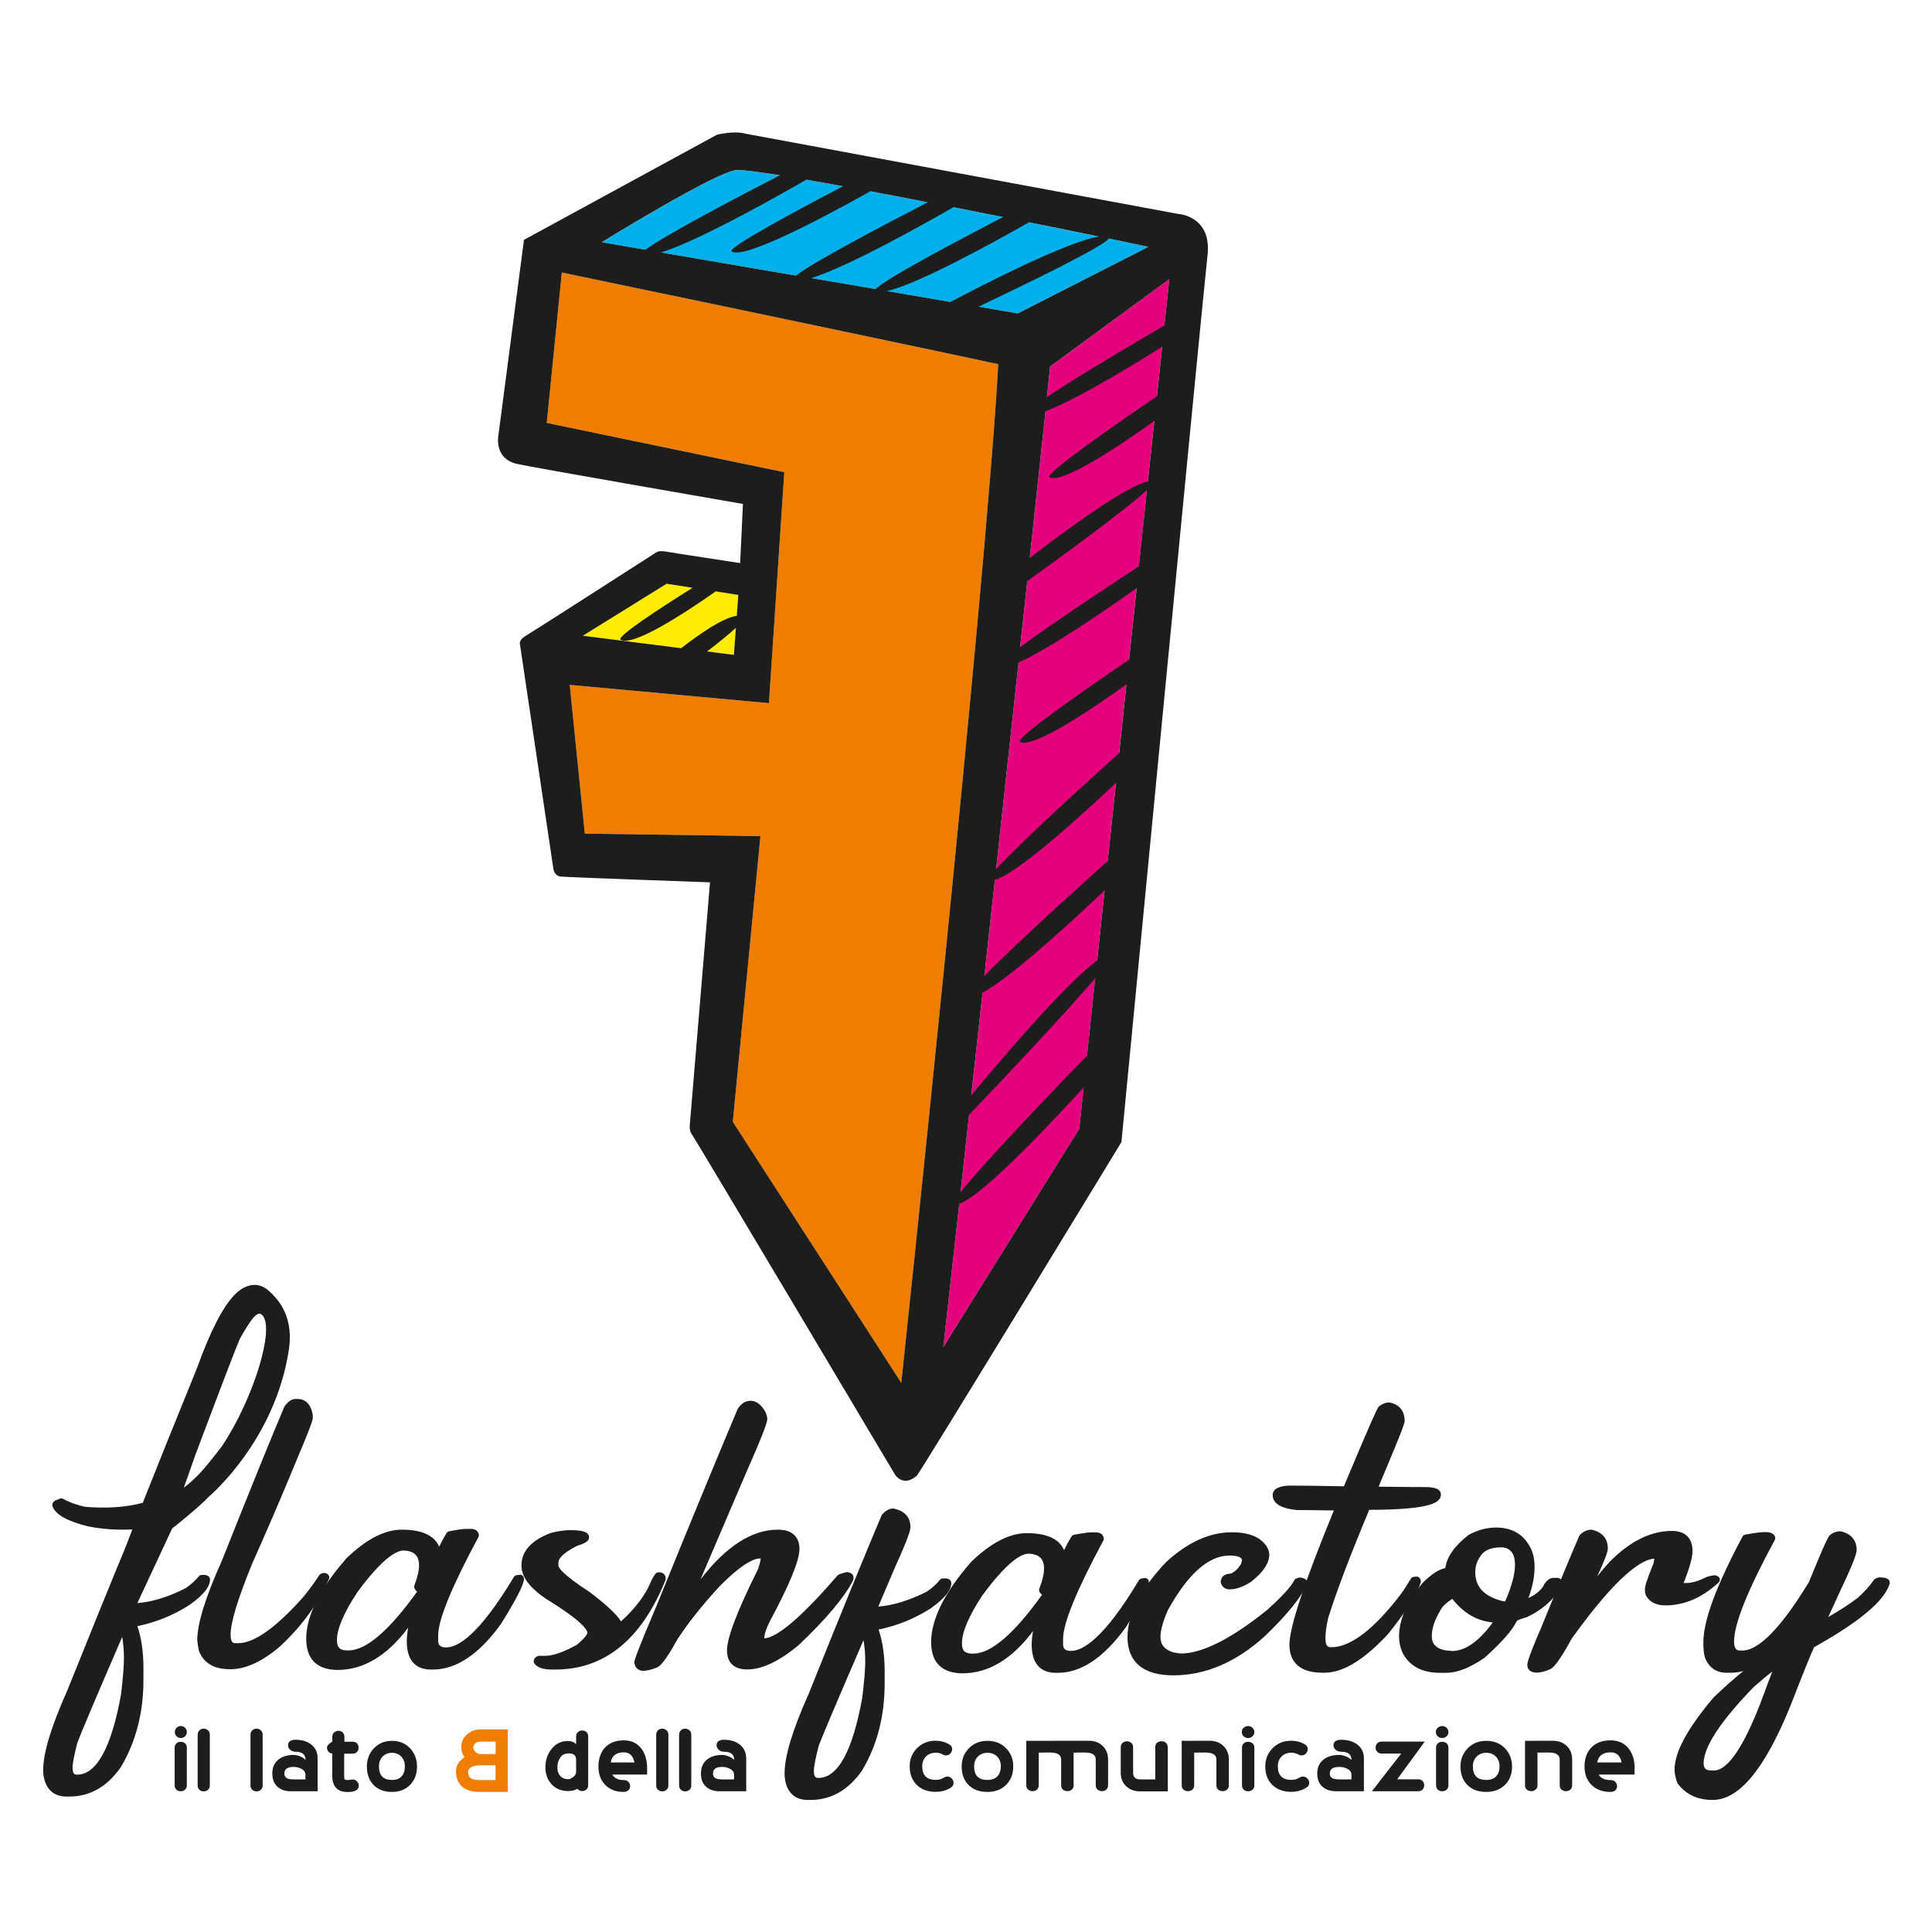 <?xml version="1.0" encoding="utf-8"?>
<!-- Generator: Adobe Illustrator 25.3.1, SVG Export Plug-In . SVG Version: 6.00 Build 0)  -->
<svg version="1.1" id="Livello_1" xmlns="http://www.w3.org/2000/svg" xmlns:xlink="http://www.w3.org/1999/xlink" x="0px" y="0px"
	 viewBox="0 0 2000 2000" style="enable-background:new 0 0 2000 2000;" xml:space="preserve">
<style type="text/css">
	.st0{fill:#00B0EA;}
	.st1{fill:#E5007E;}
	.st2{fill:#FFEC00;}
	.st3{fill:#EE7D00;}
	.st4{fill:#1D1D1B;}
</style>
<g>
	<path class="st0" d="M622.8,250.9l430.8,73.6l135.4-69c0,0-384.1-80.1-426-79.4C743.5,176.4,622.8,250.9,622.8,250.9"/>
	<path class="st1" d="M1087.2,379.4l123.3-90.5l-93.2,879.7l-140.8,226C1042.6,802.4,1087.2,379.4,1087.2,379.4"/>
	<polygon class="st2" points="603.4,658.1 690.1,604.3 764.3,615.9 759.7,677.9 	"/>
	<path class="st3" d="M581.6,282.1c0,0,299.2,62.2,451.8,94.9c-13,233.8-100.4,1054.5-100.4,1054.5l-174.4-270.2l28.6-295.8
		l-181.8-2.5L589.8,709L796,727.9l15.9-239.1L566,437.8L581.6,282.1z"/>
	<path class="st4" d="M1653.4,1824.5c1.3-7,5.9-10.5,14-10.5c6.1,0,9.9,3.5,11.3,10.5H1653.4z M1692.2,1830.5c0-8-2-14.7-5.9-20
		c-4.5-5.9-10.8-8.9-19-8.9c-8.5,0-15.2,2.5-19.9,7.4c-4.8,4.9-7.1,11.5-7.1,19.8c0,7.9,2.5,14.2,7.3,19c4.9,4.8,11.4,7.2,19.4,7.2
		c2.3,0,4-0.6,5.2-1.7c1.2-1.2,1.8-2.6,1.8-4.2c0-1.7-0.6-3.2-1.9-4.5c-1.2-1.3-3-1.9-5.2-1.9c-5.7,0-9.8-1.9-12-5.7h37.2V1830.5z
		 M1627.5,1821.5c0-5.8-1.9-10.5-5.6-14.1c-3.8-3.6-8.6-5.4-14.4-5.4l-28.8,0.1v45.9c0,2,0.6,3.5,1.9,4.6c1.3,1.1,2.8,1.6,4.5,1.6
		c1.8,0,3.3-0.5,4.6-1.6c1.3-1.1,1.9-2.6,1.9-4.6v-33.6c-4.1,0-1-0.1,9.1-0.2c4.2-0.1,7.3,0.2,9.5,1c2.9,1.2,4.4,3.3,4.4,6.2v26.6
		c0,2,0.6,3.6,1.9,4.6c1.3,1.1,2.8,1.6,4.6,1.6c1.7,0,3.2-0.5,4.5-1.6c1.3-1.1,1.9-2.6,1.9-4.6V1821.5z M1548.8,1838.9
		c-2.4,2.5-5.8,3.7-10.3,3.7c-9.2,0-13.8-4.7-13.8-14.1c0-4.1,1.3-7.5,3.9-10.1c2.6-2.6,5.9-3.9,9.9-3.9c4.2,0,7.5,1.3,10,3.9
		c2.6,2.6,3.8,6,3.8,10.2C1552.3,1833,1551.2,1836.4,1548.8,1838.9 M1557.8,1809.7c-5-5.1-11.4-7.6-19.3-7.6
		c-7.7,0-14.1,2.6-19.1,7.7c-5,5.1-7.5,11.4-7.5,18.8c0,7.9,2.3,14.2,6.9,19c4.9,5,11.5,7.4,19.7,7.4c8.1,0,14.6-2.5,19.5-7.4
		c4.9-4.9,7.3-11.3,7.3-19.1C1565.2,1821,1562.7,1814.8,1557.8,1809.7 M1499.4,1809.3c0-2-0.6-3.6-1.9-4.6c-1.3-1.1-2.8-1.6-4.5-1.6
		c-1.8,0-3.3,0.5-4.4,1.5c-1.4,1.1-2,2.7-2,4.7v38.8c0,2,0.7,3.6,2,4.7c1.1,1,2.6,1.5,4.4,1.5c1.7,0,3.2-0.5,4.5-1.6
		c1.3-1.1,1.9-2.6,1.9-4.6V1809.3z M1497.5,1788.6c-1.3-1.2-2.8-1.8-4.6-1.8c-1.8,0-3.3,0.6-4.6,1.8c-1.3,1.2-1.9,2.7-1.9,4.4
		c0,1.7,0.6,3.2,1.9,4.4c1.3,1.2,2.8,1.8,4.6,1.8c1.8,0,3.3-0.6,4.6-1.8c1.3-1.2,1.9-2.7,1.9-4.4
		C1499.4,1791.3,1498.7,1789.8,1497.5,1788.6 M1430.4,1802.9c-2,0-3.6,0.6-4.7,1.8c-1.1,1.2-1.7,2.7-1.7,4.4c0,1.7,0.6,3.1,1.7,4.3
		c1.1,1.3,2.7,1.9,4.7,1.9h20.1l-30.3,39h47.8c2.1,0,3.6-0.6,4.7-1.8c1.1-1.2,1.6-2.7,1.6-4.4c0-1.6-0.5-3.1-1.6-4.3
		c-1.1-1.2-2.7-1.9-4.7-1.9h-21.6l28.5-39H1430.4z M1385,1841.9c-5.6,0.1-8.4-1.9-8.4-6c0-4.6,3.3-6.8,9.8-6.8
		c2.9,0,5.7,0.6,8.1,1.9c3,1.4,4.5,3.5,4.5,6.1v4.9H1385z M1411.9,1820.1c0-6.1-2.4-10.9-7.1-14.4c-4.3-3.1-9.7-4.7-16.3-4.7
		c-5.4,0-8.1,1.9-8.1,5.7c0,1.7,0.7,3.3,2.2,4.6c1.5,1.4,3.4,2.1,5.8,2.1c7.1,0,10.6,2.8,10.6,8.5c-1.5-1.6-3.6-2.9-6.3-3.9
		c-2.3-0.9-4.5-1.3-6.5-1.3c-6.5,0-11.7,1.5-15.7,4.5c-4.6,3.4-6.9,8.3-6.9,14.7c0,5.9,1.8,10.4,5.3,13.6c3.5,3.2,8.3,4.8,14.3,4.8
		h28.7V1820.1z M1355.3,1845.6c0-1.7-0.6-3.1-1.9-4.5c-1.2-1.3-2.7-2-4.5-2c-1.3,0-2.5,0.4-3.7,1.1c-2.3,1.5-5.1,2.3-8.5,2.3
		c-9.3,0-13.9-4.7-13.9-14.1c0-4.1,1.3-7.5,3.9-10.1c2.6-2.6,5.9-3.9,10-3.9c2.8,0,5.2,0.6,7.4,1.9c1.1,0.6,2.2,0.9,3.3,0.9
		c1.8,0,3.3-0.7,4.5-2c1.2-1.3,1.9-2.8,1.9-4.5c0-2.2-1.1-3.9-3.3-5.1c-4.2-2.4-8.8-3.6-13.9-3.6c-7.7,0-14.1,2.6-19.2,7.7
		c-5,5.1-7.6,11.4-7.6,18.8c0,8,2.4,14.4,7.3,19.2c4.9,4.8,11.4,7.2,19.4,7.2c6.1,0,11.4-1.5,15.8-4.4
		C1354.4,1849.4,1355.3,1847.7,1355.3,1845.6 M1298.5,1809.3c0-2-0.6-3.6-1.9-4.6c-1.3-1.1-2.8-1.6-4.5-1.6c-1.8,0-3.3,0.5-4.4,1.5
		c-1.4,1.1-2,2.7-2,4.7v38.8c0,2,0.7,3.6,2,4.7c1.2,1,2.6,1.5,4.4,1.5c1.7,0,3.2-0.5,4.5-1.6c1.3-1.1,1.9-2.6,1.9-4.6V1809.3z
		 M1296.6,1788.6c-1.3-1.2-2.8-1.8-4.6-1.8c-1.8,0-3.3,0.6-4.6,1.8c-1.3,1.2-1.9,2.7-1.9,4.4c0,1.7,0.6,3.2,1.9,4.4
		c1.3,1.2,2.8,1.8,4.6,1.8c1.8,0,3.3-0.6,4.6-1.8s1.9-2.7,1.9-4.4C1298.5,1791.3,1297.9,1789.8,1296.6,1788.6 M1272.1,1821.5
		c0-5.8-1.9-10.5-5.6-14.1c-3.8-3.6-8.6-5.4-14.4-5.4l-28.8,0.1v45.9c0,2,0.6,3.5,1.9,4.6c1.3,1.1,2.8,1.6,4.5,1.6
		c1.8,0,3.3-0.5,4.6-1.6c1.3-1.1,1.9-2.6,1.9-4.6v-33.6c-4.1,0-1-0.1,9.1-0.2c4.2-0.1,7.3,0.2,9.5,1c2.9,1.2,4.4,3.3,4.4,6.2v26.6
		c0,2,0.6,3.6,1.9,4.6c1.3,1.1,2.8,1.6,4.6,1.6c1.7,0,3.2-0.5,4.5-1.6c1.3-1.1,1.9-2.6,1.9-4.6V1821.5z M1208.8,1808.7
		c0-2-0.6-3.5-1.9-4.6c-1.3-1.1-2.8-1.6-4.6-1.6c-1.7,0-3.2,0.5-4.5,1.6c-1.3,1.1-1.9,2.6-1.9,4.6v33.3h-9.5h-6.2
		c-4.8,0-7.2-2.3-7.2-6.8v-26.4c0-2-0.6-3.5-1.9-4.6c-1.3-1.1-2.8-1.6-4.5-1.6c-1.7,0-3.2,0.5-4.5,1.6c-1.3,1.1-1.9,2.6-1.9,4.6
		v26.4c0,5.8,1.9,10.4,5.6,13.9c3.7,3.5,8.5,5.3,14.4,5.3h28.7V1808.7z M1147.1,1821.5c0-5.8-1.9-10.5-5.6-14.1
		c-3.7-3.6-8.5-5.4-14.4-5.4l-64.7,0.1v45.9c0,2,0.6,3.5,1.9,4.6c1.3,1.1,2.8,1.6,4.5,1.6c1.8,0,3.3-0.5,4.6-1.6
		c1.3-1.1,1.9-2.6,1.9-4.6v-33.6c-4.1,0-1-0.1,9.1-0.2c4.2-0.1,7.4,0.2,9.6,1c3,1.2,4.5,3.3,4.5,6.2v26.6c0,2,0.6,3.6,1.9,4.6
		c1.3,1.1,2.8,1.6,4.6,1.6c1.7,0,3.2-0.5,4.5-1.6c1.3-1.1,1.9-2.6,1.9-4.5v-33.7c-4.1,0-1.1-0.1,9-0.2c4.2-0.1,7.3,0.2,9.5,1
		c3,1.2,4.4,3.3,4.4,6.2v26.6c0,2,0.7,3.6,1.9,4.6c1.3,1.1,2.8,1.6,4.5,1.6c1.7,0,3.2-0.5,4.5-1.6c1.3-1.1,1.9-2.6,1.9-4.6V1821.5z
		 M1032.4,1838.9c-2.4,2.5-5.8,3.7-10.3,3.7c-9.2,0-13.7-4.7-13.7-14.1c0-4.1,1.3-7.5,3.9-10.1c2.6-2.6,5.9-3.9,9.9-3.9
		c4.2,0,7.5,1.3,10.1,3.9c2.5,2.6,3.8,6,3.8,10.2C1036,1833,1034.8,1836.4,1032.4,1838.9 M1041.4,1809.7c-5-5.1-11.4-7.6-19.3-7.6
		c-7.7,0-14.1,2.6-19.1,7.7c-5,5.1-7.5,11.4-7.5,18.8c0,7.9,2.3,14.2,6.9,19c4.9,5,11.5,7.4,19.7,7.4c8.1,0,14.6-2.5,19.5-7.4
		c4.9-4.9,7.3-11.3,7.3-19.1C1048.9,1821,1046.4,1814.8,1041.4,1809.7 M987.1,1845.6c0-1.7-0.6-3.1-1.8-4.5c-1.3-1.3-2.8-2-4.5-2
		c-1.3,0-2.5,0.4-3.7,1.1c-2.3,1.5-5.1,2.3-8.5,2.3c-9.3,0-13.9-4.7-13.9-14.1c0-4.1,1.3-7.5,3.9-10.1c2.6-2.6,5.9-3.9,10-3.9
		c2.8,0,5.3,0.6,7.4,1.9c1.1,0.6,2.2,0.9,3.3,0.9c1.8,0,3.3-0.7,4.5-2c1.2-1.3,1.9-2.8,1.9-4.5c0-2.2-1.1-3.9-3.3-5.1
		c-4.2-2.4-8.8-3.6-13.9-3.6c-7.8,0-14.1,2.6-19.2,7.7c-5.1,5.1-7.6,11.4-7.6,18.8c0,8,2.4,14.4,7.3,19.2c4.9,4.8,11.4,7.2,19.5,7.2
		c6.1,0,11.4-1.5,15.8-4.4C986.2,1849.4,987.1,1847.7,987.1,1845.6 M746.3,1841.9c-5.5,0.1-8.2-1.9-8.2-6c0-4.6,3.2-6.8,9.5-6.8
		c2.9,0,5.5,0.6,7.9,1.9c2.9,1.4,4.4,3.5,4.4,6.1v4.9H746.3z M772.4,1820.1c0-6.1-2.3-10.9-6.9-14.4c-4.2-3.1-9.4-4.7-15.8-4.7
		c-5.2,0-7.9,1.9-7.9,5.7c0,1.7,0.7,3.3,2.2,4.6c1.4,1.4,3.3,2.1,5.7,2.1c6.9,0,10.3,2.8,10.3,8.5c-1.4-1.6-3.5-2.9-6.1-3.9
		c-2.3-0.9-4.4-1.3-6.3-1.3c-6.3,0-11.4,1.5-15.3,4.5c-4.5,3.4-6.7,8.3-6.7,14.7c0,5.9,1.7,10.4,5.2,13.6c3.5,3.2,8.1,4.8,13.9,4.8
		h27.8V1820.1z M715.6,1795.8c0-1.9-0.6-3.5-1.9-4.6c-1.3-1.1-2.7-1.7-4.4-1.7c-1.7,0-3.2,0.5-4.3,1.6c-1.3,1.2-2,2.7-2,4.7v52.4
		c0,2,0.7,3.6,2,4.7c1.1,1,2.5,1.5,4.3,1.5c1.7,0,3.1-0.5,4.4-1.6c1.3-1.1,1.9-2.6,1.9-4.6V1795.8z M691.9,1795.8
		c0-1.9-0.6-3.5-1.9-4.6c-1.3-1.1-2.7-1.7-4.4-1.7c-1.7,0-3.2,0.5-4.3,1.6c-1.3,1.2-2,2.7-2,4.7v52.4c0,2,0.7,3.6,2,4.7
		c1.1,1,2.5,1.5,4.3,1.5c1.7,0,3.1-0.5,4.4-1.6c1.3-1.1,1.9-2.6,1.9-4.6V1795.8z M632.2,1824.5c1.2-7,5.8-10.5,13.6-10.5
		c5.9,0,9.6,3.5,11,10.5H632.2z M669.9,1830.5c0-8-1.9-14.7-5.7-20c-4.3-5.9-10.5-8.9-18.4-8.9c-8.3,0-14.7,2.5-19.4,7.4
		c-4.6,4.9-6.9,11.5-6.9,19.8c0,7.9,2.4,14.2,7.1,19c4.8,4.8,11.1,7.2,18.8,7.2c2.2,0,3.9-0.6,5.1-1.7c1.2-1.2,1.8-2.6,1.8-4.2
		c0-1.7-0.6-3.2-1.8-4.5c-1.2-1.3-2.9-1.9-5-1.9c-5.6,0-9.5-1.9-11.7-5.7h36.1V1830.5z M592.9,1839.9c-1.8,1.2-3.3,1.9-4.6,1.9
		c-3.8,0-6.7-1.2-8.6-3.7c-1.8-2-2.7-4.8-2.7-8.2c0-4.8,1.4-8.8,4.2-12c1.5-1.8,4-2.8,7.5-2.8c5.1,0,7.7,2.1,7.7,6.4v12.7
		C596.4,1836.4,595.2,1838.4,592.9,1839.9 M608.9,1797.6c0-1.9-0.6-3.5-1.8-4.6c-1.2-1.1-2.7-1.6-4.4-1.6c-1.7,0-3.1,0.5-4.4,1.6
		c-1.3,1.1-1.9,2.6-1.9,4.6v8c-2-2.2-4.9-3.3-8.7-3.3c-6.5,0-11.9,2.5-16.1,7.5c-4.7,5.5-7,12.1-7,19.7c0,6.8,2,12.5,5.9,17
		c4.3,5.1,10.3,7.6,17.8,7.6c3.4,0,6.6-0.8,9.5-2.3c1.2,1.5,2.8,2.3,4.9,2.3c1.7,0,3.2-0.6,4.4-1.7c1.2-1.1,1.8-2.6,1.8-4.5V1797.6z
		 M415.7,1838.9c-2.3,2.5-5.6,3.7-10,3.7c-8.9,0-13.4-4.7-13.4-14.1c0-4.1,1.3-7.5,3.8-10.1c2.5-2.6,5.7-3.9,9.6-3.9
		c4,0,7.3,1.3,9.7,3.9c2.5,2.6,3.7,6,3.7,10.2C419.1,1833,418,1836.4,415.7,1838.9 M424.4,1809.7c-4.8-5.1-11.1-7.6-18.7-7.6
		c-7.5,0-13.7,2.6-18.6,7.7c-4.9,5.1-7.3,11.4-7.3,18.8c0,7.9,2.2,14.2,6.7,19c4.8,5,11.1,7.4,19.2,7.4c7.9,0,14.2-2.5,18.9-7.4
		c4.7-4.9,7.1-11.3,7.1-19.1C431.6,1821,429.2,1814.8,424.4,1809.7 M356.5,1802.9v-5c0-1.9-0.6-3.4-1.8-4.5
		c-1.2-1.1-2.7-1.7-4.4-1.7c-1.7,0-3.1,0.6-4.4,1.7c-1.3,1.1-1.9,2.6-1.9,4.5v5c-3.7,2.2-5.5,4.3-5.5,6.2c0,1.6,0.5,3,1.4,4.1
		c1,1.2,2.3,1.8,4,2v22.5c0,11.6,5.3,17.4,15.9,17.4c7.8,0,11.6-2.2,11.6-6.7c0-1.8-0.7-3.3-2.2-4.7c-1.5-1.3-3.1-1.8-5-1.5
		c-1.7,0.3-3.2,0.5-4.4,0.5c-1.7,0-2.8-0.3-3.2-1c-0.2-0.5-0.3-1.8-0.3-3.9v-22.4h8.8c1.9,0,3.4-0.6,4.5-1.9
		c1.1-1.2,1.6-2.7,1.6-4.3c0-1.7-0.5-3.2-1.6-4.4c-1.1-1.2-2.6-1.8-4.5-1.8H356.5z M302.6,1841.9c-5.5,0.1-8.2-1.9-8.2-6
		c0-4.6,3.2-6.8,9.5-6.8c2.9,0,5.5,0.6,7.9,1.9c2.9,1.4,4.4,3.5,4.4,6.1v4.9H302.6z M328.8,1820.1c0-6.1-2.3-10.9-6.9-14.4
		c-4.2-3.1-9.4-4.7-15.8-4.7c-5.2,0-7.9,1.9-7.9,5.7c0,1.7,0.7,3.3,2.2,4.6c1.4,1.4,3.3,2.1,5.6,2.1c6.9,0,10.3,2.8,10.3,8.5
		c-1.4-1.6-3.5-2.9-6.1-3.9c-2.3-0.9-4.4-1.3-6.3-1.3c-6.3,0-11.3,1.5-15.3,4.5c-4.5,3.4-6.7,8.3-6.7,14.7c0,5.9,1.7,10.4,5.2,13.6
		c3.5,3.2,8.1,4.8,13.9,4.8h27.8V1820.1z M271.9,1795.8c0-1.9-0.6-3.5-1.9-4.6c-1.2-1.1-2.7-1.7-4.4-1.7c-1.7,0-3.2,0.5-4.3,1.6
		c-1.3,1.2-2,2.7-2,4.7v52.4c0,2,0.7,3.6,2,4.7c1.1,1,2.5,1.5,4.3,1.5c1.7,0,3.1-0.5,4.4-1.6c1.3-1.1,1.9-2.6,1.9-4.6V1795.8z
		 M217.2,1795.8c0-1.9-0.6-3.5-1.9-4.6c-1.3-1.1-2.7-1.7-4.4-1.7c-1.7,0-3.2,0.5-4.3,1.6c-1.3,1.2-2,2.7-2,4.7v52.4
		c0,2,0.7,3.6,2,4.7c1.1,1,2.5,1.5,4.3,1.5c1.7,0,3.1-0.5,4.4-1.6c1.3-1.1,1.9-2.6,1.9-4.6V1795.8z M193.4,1809.3
		c0-2-0.6-3.6-1.9-4.6c-1.3-1.1-2.7-1.6-4.4-1.6c-1.7,0-3.2,0.5-4.3,1.5c-1.3,1.1-2,2.7-2,4.7v38.8c0,2,0.7,3.6,2,4.7
		c1.1,1,2.5,1.5,4.3,1.5c1.7,0,3.1-0.5,4.4-1.6c1.3-1.1,1.9-2.6,1.9-4.6V1809.3z M191.6,1788.6c-1.2-1.2-2.7-1.8-4.4-1.8
		c-1.7,0-3.2,0.6-4.4,1.8c-1.2,1.2-1.8,2.7-1.8,4.4c0,1.7,0.6,3.2,1.8,4.4c1.2,1.2,2.7,1.8,4.4,1.8c1.7,0,3.2-0.6,4.4-1.8
		c1.2-1.2,1.8-2.7,1.8-4.4C193.4,1791.3,192.8,1789.8,191.6,1788.6"/>
	<path class="st3" d="M488,1841.2c1.8,1,4.6,1.5,8.5,1.5h16.5v-15.3h-15.7c-4.9,0-8.4,1-10.8,2.9c-1.4,1.3-2,2.5-2,3.9
		C484.5,1837.4,485.7,1839.8,488,1841.2 M492.3,1813.7c1.5,1.4,3.2,2.1,5.1,2.1h15.7v-12.9h-15.7c-2.3,0-4.1,0.6-5.4,1.8
		c-1.3,1.2-2,2.6-2,4.2C490,1810.7,490.8,1812.3,492.3,1813.7 M481,1819.1c-2.3-3-3.5-6.4-3.5-10.3c0-5.6,2.1-10.2,6.4-13.7
		c3.9-3.2,8.3-4.8,13.5-4.8h28.3v64.7h-29.2c-7.4,0-13.2-1.6-17.5-5c-4.6-3.7-6.9-9-6.9-16C472,1827.8,475,1822.8,481,1819.1"/>
	<path class="st4" d="M1210.5,288.9l-5.1,48.1c-23.5,13.7-88.1,51.5-121.6,74c2.2-20.7,3.3-31.6,3.3-31.6L1210.5,288.9z M1189,255.5
		l-135.4,69l-40.7-7c42.9-20.4,129.7-62.2,134.9-70.6C1173.2,252.2,1189,255.5,1189,255.5 M807.5,181.4
		c-32.7,16.8-119.6,62-139.3,77.2l-45.4-7.8c0,0,120.7-74.5,140.2-74.8C769.8,175.9,785.8,178,807.5,181.4 M1065.2,230.1
		c27.5,5.5,52.4,10.6,72.7,14.8c-31.9,4.5-120.9,50.2-154,67.7l-66-11.3C949.8,294.6,1031.3,249.4,1065.2,230.1 M986.9,214.5
		c17.4,3.4,34.7,6.9,51.5,10.2c-41.5,21.5-123.9,64.9-131.8,74.6l-66.9-11.4C878.5,276.1,961.1,229.4,986.9,214.5 M757.5,260.3
		c12.9,8.6,97.1-36.3,143.5-62.3c19.2,3.6,39.3,7.4,59.5,11.4c-35.3,18.2-118.5,61.6-136.5,75.9l-139.7-23.9
		c41.7-13.1,130.8-64.1,150.3-75.4c11.8,2,24.6,4.3,38.1,6.8C824.9,217.8,752.3,256.8,757.5,260.3 M581.6,282.1
		c0,0,299.2,62.2,451.8,94.9c-13,233.8-100.4,1054.5-100.4,1054.5l-174.4-270.2l28.6-295.8l-181.8-2.5L589.8,709L796,727.9
		l15.9-239.1L566,437.8L581.6,282.1z M761.8,649.9l-2.1,28l-27.8-3.5C743,665.9,754.3,656.9,761.8,649.9 M690.1,604.3l26.8,4.2
		c-35.2,22.1-79.4,51-74.4,53.8c13,7.3,66.5-27.7,98.4-50.1l23.4,3.7l-1.6,21.6c-14.3,1.9-38.5,18.7-57.5,33.5l-101.8-12.9
		L690.1,604.3z M976.5,1394.6c5.7-50.8,11.2-100.3,16.5-148.5c26.3-9,105.9-95.2,128.8-120.6l-4.5,43L976.5,1394.6z M1082.3,425.6
		c30.1-11,86.2-44.9,120.8-66.7l-5.4,51.3c-41,27.9-117.2,80.7-111.1,83.9c13.4,7,73.6-33.5,108.4-58.4l-6.7,62.8
		c-21.5,3.8-83.5,49.3-122.3,79.1C1073.2,510.9,1078.7,459.4,1082.3,425.6 M1063.4,601.6c27.7-19.9,101.3-73.3,123.9-94.3l-8.4,79.1
		c-5.3,3.4-83.3,54.2-122.9,83.5C1058.7,645.8,1061.1,623,1063.4,601.6 M1031.1,900c8.6-79.1,16.4-150.8,23.3-214.2
		c32.2-14.3,90.6-54.5,122.3-77.1l-7.9,74.2c-40.6,27.6-119,81.8-112.8,85.1c13.7,7.1,75.6-34.9,110.1-59.6l-7.5,71.2
		C1126.5,808.4,1054.5,873.8,1031.1,900 M1019,1010.4c3.8-34.3,7.4-67.5,10.9-99.6c24-6.7,92.5-69.4,125.4-100.4l-8.6,81
		C1125.8,910.1,1052.6,975.9,1019,1010.4 M1005.4,1134c4-36.5,7.9-71.9,11.7-106.4c32.8-17.8,102.6-83.3,126.4-106l-7.7,72.7
		C1102.5,1018.5,1031.5,1102.5,1005.4,1134 M1003.2,1154c34.4-36,99.4-104.7,130.6-141.5l-8.5,80.3
		c-13.8,14.1-104.4,107.7-131,141.6C997.3,1207.1,1000.3,1180.4,1003.2,1154 M1219.4,221.4l-448.1-83.1c-11.4-3.2-29,1.1-29,1.1
		L542.4,248.3l-26.3,201.2c0,0-5.7,24.6,18.5,30.6c12.6,3.1,234.5,41.6,234.5,41.6l-2.9,61.2c0,0-70.3-10.7-78.1-12.1
		c-4.8-0.6-6.9-0.2-8.9,1.1c-20.2,13-131.5,84.5-135.9,86.9c-6.7,4.3-5,8.5-5,8.5l34.7,233c0,0,1.3,6.4,7.3,7.1
		c5.9,0.7,154.7,6,154.7,6L714,1165.5c0,0-0.5,5.2,2.3,8.9c3.6,4.8,210.2,352.1,210.2,352.1s8.3,13.5,22.5,1.2
		c1.6,0,211.9-345.4,211.9-345.4s84.4-876.4,89.1-917.8C1254.8,223.2,1219.4,221.4,1219.4,221.4"/>
	<path class="st2" d="M735.6,1204.2"/>
	<path class="st4" d="M79.8,1837.1c-1.9,0-4.7,0-4.7-7.2c0-4.4,1.7-13.1,4.9-25.6c3.3-9.1,19.3-46.9,46.5-109.8
		c1.2,7,1.8,14.2,1.8,21.7c0,8.2-1,21-3,37.8C115.3,1809.1,100,1837.1,79.8,1837.1 M229.9,1496.9c-10.5,13.8-18.6,23.7-24.2,29.4
		c-4.9,5.1-10,9.6-15.4,13.7l11.9-33.7c26.8-71.4,42.4-112.1,46.3-120.8c6.5-11.5,11.4-19,14.5-22.2c2.1-2.2,4-3.4,5.5-3.4h0.1
		c0.4,0,1.4,0.1,2.8,1.4C285,1374.5,262.5,1447.9,229.9,1496.9 M281.4,1339.2C281.4,1339.2,281.4,1339.2,281.4,1339.2l-2.1-2
		c-8.4-8.2-18.3-9.3-28.6-3.2c-2.8,1.7-5.4,3.8-7.7,6.2c-12.5,12.9-25.4,38-39.3,76.6c-22.8,56-41.6,102.7-55.9,138.9
		c-17.5,4.7-37.9,6-60,4.1c-8.7-2-16.3-4.7-22.5-8.2c-1-0.6-2.3-0.7-3.4-0.2l-4.8,2c-2.9,1.7-3.3,4.2-2.6,6.3
		c3.4,8.5,15.4,15.1,36.7,20.4c14.6,2.9,30,3.9,45.8,3.2c-2.7,6.8-5.1,13.2-7.3,18.9c0,0.1-0.1,0.2-0.1,0.3
		c-15.4,37.1-35,85.4-59.9,147.4c-16.8,37.6-25,64.7-25,82.6c0,3.3,0.4,6.7,1.3,9.8c3.1,11.4,11,17.5,22.8,17.5h2.9
		c21.2,0,39.1-10.1,53.2-30.2c15.6-26,23.6-56.4,23.6-90.5v-12.1c0-16.7-2.1-31.4-6.3-43.6c19.5-4.1,37.6-11.4,54-22
		c14.5-10.4,21.2-18.7,21.2-26.3c0-2-1.4-4.2-5-4.7h-3.6c-1.2,0-2.3,0.5-3,1.4c-3.6,4.4-8.3,8.6-13.5,12.2
		c-18.1,9.2-35,14.4-50.1,15.5l36-77.2c4.5-3.5,27.1-21.5,38.6-33.5c0.7-0.6,68-57.8,82.2-151.4
		C302.6,1373.7,296.7,1354,281.4,1339.2"/>
	<path class="st4" d="M429.2,1644.5c0.8,1.4,1.6,2.4,2.6,3.1c-28.9,40.4-52.8,60.9-71,60.9h-1.5c-7.5,0-10.5-3.1-10.5-10.6
		c0-11.8,7.2-28.6,21.3-49.9c26.2-35.5,40.4-42.9,47.7-42.9c2.1,0,4.2,0.3,6.1,0.8c6.8,1.9,9.9,6.6,9.9,14.5
		c0,5.3-1.6,12.3-4.8,20.8C428.6,1642.3,428.7,1643.5,429.2,1644.5 M541,1631.1c-0.9-0.7-1.9-1.1-3.1-0.9l-3.1,0.4
		c-1.2,0.2-2.2,0.9-2.8,1.8c-36.2,60.4-58.1,73-70.1,73c-6.9,0-8.3-2.9-8.3-7.2v-5.2c0-16.2,14-50.5,41.6-101.7
		c0.3-0.6,0.5-1.2,0.5-1.8c0-1.1-0.4-6.8-8.5-6.8h-4.6c-3.1,0-8.7,0.8-17.7,2.5c-1.1,0.2-2,0.8-2.6,1.8c-2.5,4-5.1,8.7-7.7,14.1
		c-4-9.5-14.5-17.6-38.6-17.6c-17.8,0-37,9.9-57.4,29.7c-27.6,31.5-41.6,59.5-41.6,83.3c0,21.1,11.3,32.2,32.6,32.2
		c26.7,0,51.2-14.7,72.9-43.7c-0.9,5.1-1.4,9.9-1.4,14.1c0,24.1,13.6,29.2,24.9,29.2h2.2c24.1,0,47.8-15.8,70.4-47.2
		c21.1-33.9,23.8-42.9,23.8-47C542.3,1632.9,541.8,1631.8,541,1631.1"/>
	<path class="st4" d="M335.9,1628.3c-1.4,0-2.7,0.3-3.8,0.9c-0.6,0.3-1.1,0.8-1.5,1.3c-5.5,8.4-11.2,16.2-17,23.1
		c-28.1,31.5-50.6,47.4-66.9,47.4h-3.1c-1.6,0-4.9,0-4.9-8.9c0-12.4,7.5-37.1,22.3-73.3c16-36,29.7-67.7,40.6-94.2
		c22.2-52.4,22.2-55.1,22.2-56.7l-0.1-3.8c-2.6-13.1-9.9-15.9-15.5-15.9h-2.2c-4,0-7.7,2.4-11.6,7.9
		c-11.7,27.4-33.5,81.1-64.7,159.5c-17.2,38.3-25.5,65.2-25.5,82.4c1.1,10,2.2,12.8,2.9,13.6c5.2,10.9,15.7,16.4,31.3,16.4
		c16.1,0,33.7-8.2,52.3-24.4c0,0,0.1-0.1,0.1-0.1c22.5-21.2,39.2-44.4,49.7-68.9c0.2-0.5,0.3-1,0.3-1.5
		C340.9,1631.1,339.5,1628.8,335.9,1628.3"/>
	<path class="st4" d="M682,1627.6c-3,0-4.6,1.4-11.3,16.5c-6.2,11.7-15.6,23.3-27.9,34.4c-3.3-5.7-11.7-14.6-32.1-30.2
		c-31-20.1-32.6-26.4-32.6-27.5v-3.5c0-2.8,2.6-8.7,19.6-17.2c5.7-1.6,9.2-3.4,11.2-5.8c0.6-0.7,0.9-2.5,0.9-3.4
		c0-0.6-0.2-1.3-0.5-1.8c-2-3.7-7.4-5.1-19.4-5.1c-5.4,0-11.8,0.9-19.4,2.8c-20.4,7.6-30.7,19-30.7,33.7c0,11.7,8.3,23,25.4,34.6
		c39.8,24.4,42.9,33.1,42.9,35.2c0,0.1-0.1,3.4-11,12.4c-13.8,7.6-24.7,11.4-32.5,11.4h-6.6c-0.6,0-1.1,0.1-1.6,0.4
		c-3.4,1.6-3.9,4-3.9,5.2c0,0.8,0.3,1.6,0.7,2.3c3.1,4.3,9.1,6.3,18.5,6.3h3.1c50.9,0,89.2-31,114-92.3c0.2-0.5,0.3-1,0.3-1.5
		C689.3,1631.2,687.4,1627.6,682,1627.6"/>
	<path class="st4" d="M878.7,1627.7c-1.6-0.5-2.6-0.6-10.2,2.2c-0.6,0.2-1.2,0.6-1.6,1.1c-46,53.4-66.5,64.6-75.7,65
		c0-4.1,1.9-10,5.6-17.4c20.7-38.6,30.8-63.2,30.8-75.1c0-7.5-2.9-20-22.4-20c-26.9,0-53.7,17.3-80.1,51.6
		c10.2-23.7,25.6-59.8,46.8-109.4c22.4-50.7,22.4-54.8,22.4-57.2c-0.4-3.3-1.4-6.1-2.8-8.4c-4.3-6.7-9.1-10-14.4-10
		c-5.3,0-9.7,2.6-13.5,8.5c-22.3,52.9-50.5,121.3-83.7,203.1c-19.4,45.7-22.6,55.2-23.2,58.5c-0.1,0.5-0.1,1,0,1.5
		c1,5,4.3,7.9,9.1,7.9c3.8,0,8.4-1.1,14-3.3c0,0,0.1,0,0.1,0c3.4-1.5,8.6-6.1,21.3-29.2c11.1-17,25.9-35.7,44.1-55.4
		c23.4-23.5,35.4-28.4,41.5-28.4h0.7c-0.1,1.5-0.7,4.6-2.7,10.9c-21.7,43.5-32.2,71.1-32.2,84.4c0,12.6,7.4,19.6,20.9,19.6
		c15.4,0,33.3-8.5,53.5-25.4c28.1-26.7,47-49.1,56.1-66.8c0.3-0.6,0.4-1.2,0.4-1.8v-1.4C883.5,1630.4,881.9,1628.7,878.7,1627.7"/>
	<path class="st4" d="M1834.7,1730.4c-2.8,7.1-5.6,14.5-8.3,22c-24.2,66.5-41.6,80.4-51.9,80.4h-2.6c-6.9,0-8.3-3-8.3-7.5
		c0-16.8,17.4-43.3,51.5-78.6C1823.8,1739,1830.1,1733.8,1834.7,1730.4 M1946.2,1632.9c-1.4,0-3,0.4-4.8,1.3
		c-0.6,0.3-1.1,0.7-1.5,1.3c-4.6,6.5-10.2,12.7-16.6,18.4c-7.6,5.9-17.9,12.7-30.7,20l13.5-29.4c14.1-29.7,15.9-37,15.9-40.1
		c0-6.9-2.8-15.7-15.9-19.1c-0.3-0.1-0.7-0.1-1-0.1c-4.1,0-7.7,1.3-11,4.2c-1.2,1.3-3.5,4-21.6,48.5c-35.5,58.5-56.8,70.7-68.5,70.7
		h-2.6c-2.2,0-6.3,0-6.3-9.3c0-18.3,14.2-53.6,42.1-105c0.3-0.6,0.5-1.7,0.5-2.3c0-0.6-0.2-1.2-0.4-1.8c-2.2-4.2-8.1-4.2-10-4.2
		c-4.7,0-11.7,0.9-20.8,2.7c-1.2,0.2-2.1,1-2.7,2c-27.2,51.1-40.5,86.9-40.5,109.6c0,6.7,0.5,11.8,1.7,15.9
		c4.1,10.1,11.7,15.4,22.1,15.4h5.3c3.9,0,8.1-0.6,12.4-1.8c-9.5,7.6-19.8,16.8-30.9,27.4c-27.2,32.2-40.4,56.7-40.4,74.8
		c0,4,1,8.5,2.8,13.4c0.1,0.3,0.3,0.7,0.5,1c8.4,11.2,20.5,16.9,36,16.9c27.4,0,53.5-31.3,80-95.8c13-33.4,21.4-54.3,25.1-62.3
		c46.8-26.2,72.4-47.5,78.2-65.4c0.1-0.4,0.2-0.8,0.2-1.2C1956.3,1633.1,1949.3,1633,1946.2,1632.9"/>
	<path class="st4" d="M1568.3,1619.8c0,9.8-3.4,22.5-10.2,38l-2.9-0.4c-18.8-4.9-28-14.6-28-29.6c0-5.9,1.4-11,4.6-15.7
		c3.8-6.9,11-10.3,22.2-10.3c2.7,0,5.1,0.6,7,1.6C1566,1606.2,1568.3,1611.6,1568.3,1619.8 M1545.3,1679.5
		c-14.2,19.6-28.4,29.5-41.9,29.6l-7.3-0.7c-12.4-2.5-13.9-9.5-13.9-14.6c0-8,2.8-16.5,8.4-25.9c1.9-4.3,6.2-8.6,13-12.8
		c0.3,0.4,0.6,0.9,0.9,1.4C1516,1670.5,1529.7,1678.2,1545.3,1679.5 M1612.2,1633.4h-4c-6.4,0-10,7.1-10.8,9c-3.5,5-8.7,9-15.2,11.8
		c4.2-11.2,6.4-22,6.4-32.2c0-6-0.9-11.6-2.9-16.9c-6.9-15.8-19.3-23.8-37-23.8c-9.6,0-19,2.5-28.5,7.7
		c-14.5,11.3-22.6,22.8-24,34.3c-6.8,1.3-14.5,6.3-23.4,15.2c-16.3,19.4-24.5,38.1-24.5,55.5c0,5.9,1.2,11.5,3.5,16.7
		c7,13.9,20.1,21,38.9,21h6.6c11.2,0,24.4-5.2,39.5-15.6c17.7-15.8,28.6-28.2,33.3-37.9c0.1-0.1,0.1-0.2,0.2-0.3
		c0.7-0.5,3.1-1.8,10.4-3.9c17.8-8.6,30-20,36.2-33.9c0.2-0.5,0.3-1.1,0.3-1.6C1617.2,1635.7,1615.4,1633.7,1612.2,1633.4"/>
	<path class="st4" d="M1076.1,1647.8c0.7,1.4,1.6,2.4,2.6,3.1c-28.9,40.4-52.8,60.9-71,60.9h-1.4c-7.5,0-10.5-3.1-10.5-10.6
		c0-11.8,7.2-28.6,21.3-49.9c26.2-35.5,40.4-42.9,47.7-42.9c2.1,0,4.2,0.3,6.1,0.8c6.8,1.9,9.9,6.6,9.9,14.5
		c0,5.3-1.6,12.3-4.9,20.9C1075.5,1645.6,1075.6,1646.8,1076.1,1647.8 M1187.9,1634.5c-0.9-0.7-2-1.1-3.1-0.9l-3.1,0.5
		c-1.2,0.2-2.2,0.9-2.8,1.9c-36.2,60.4-58.1,73-70.1,73c-6.9,0-8.3-2.9-8.3-7.2v-5.2c0-16.2,14-50.4,41.6-101.7
		c0.3-0.6,0.5-1.2,0.5-1.8c0-1.1-0.4-6.8-8.5-6.8h-4.6c-3.1,0-8.7,0.8-17.7,2.5c-1.1,0.2-2,0.9-2.6,1.8c-2.5,4-5.1,8.7-7.7,14.1
		c-4-9.5-14.5-17.6-38.6-17.6c-17.8,0-37,9.9-57.4,29.6c-27.6,31.5-41.6,59.5-41.6,83.3c0,21.1,11.3,32.2,32.6,32.2
		c26.7,0,51.2-14.7,72.9-43.8c-0.9,5.1-1.4,9.8-1.4,14.1c0,24.1,13.6,29.2,24.9,29.2h2.2c24.1,0,47.7-15.8,70.4-47.2
		c21.1-33.9,23.8-42.9,23.8-47C1189.2,1636.3,1188.7,1635.2,1187.9,1634.5"/>
	<path class="st4" d="M847.2,1840.5c-1.9,0-4.7,0-4.7-7.2c0-4.4,1.7-13.1,4.9-25.6c3.2-9,18.4-44.9,46.5-109.8
		c1.2,7,1.8,14.2,1.8,21.7c0,8.1-1,20.9-3.1,37.8C882.7,1812.5,867.4,1840.5,847.2,1840.5 M979.7,1634H976c-1.2,0-2.3,0.5-3,1.4
		c-3.5,4.4-8.2,8.6-13.5,12.2c-18.2,9.2-35.2,14.4-50.3,15.5l17.6-41.3c13.8-30.6,15.7-37.8,15.7-40.9c0-7.2-3-16.4-17.8-19.3
		c-3.9,0-7.8,2-11.4,6c-0.3,0.3-0.6,0.7-0.7,1.1c-16.5,38.9-41.9,101.1-75.4,184.6c-16.8,37.6-25,64.6-25,82.6
		c0,3.3,0.4,6.6,1.2,9.9c3.1,11.4,11,17.5,22.7,17.5h2.9c21.2,0,39.1-10.1,53.2-30.2c15.7-26,23.6-56.4,23.6-90.5v-12
		c0-16.7-2.1-31.4-6.3-43.7c19.4-4,37.5-11.4,54.1-22c14.4-10.4,21.2-18.7,21.2-26.3C984.7,1636.8,983.5,1634.5,979.7,1634"/>
	<path class="st4" d="M1346.7,1633.1c-0.7-0.1-1.4-0.1-2.2,0.1l-2.6,0.9c-0.9,0.3-1.7,1-2.1,1.9c-3.6,6.9-13.1,17.2-28.2,30.7
		c-37.1,29.9-67.2,45-89.1,45c-2.9-0.3-5.7-0.7-8-1.2c-9-2.8-13.2-7.9-13.2-16c0-7,2.7-16.4,7.7-27.7c20.6-37.4,42.1-56.5,63.8-56.5
		c8.1,0,12.5,1.6,13,4.7c-0.3,0.8-0.6,2-0.9,3.6c-3,5.2-6.6,8.6-10.9,10.4c-9.5,0.3-10.3,6.6-10.3,8.6c0,0.4,0.1,0.8,0.2,1.3
		c1.4,4.1,4.6,6.4,8.8,6.4c7.1,0,14.7-2.7,22.9-8.2c12.4-9.9,18.4-19,18.4-28.5c-0.4-2.6-1-4.6-1.9-6.3
		c-6.1-10.7-18.5-16.1-36.8-16.1c-23,0-45.8,10.3-68.1,30.8c-26.5,28-40,54.2-40,77.9c0,18,8.3,39.4,47.6,39.4
		c33,0,64.8-13.6,94.3-40.3c0,0,0-0.1,0.1-0.1c23.8-22.9,38-40.6,43.7-54c0.2-0.5,0.3-1,0.3-1.5
		C1353.4,1634.5,1348.7,1633.6,1346.7,1633.1"/>
	<path class="st4" d="M1417.4,1563c65.2-0.2,74.2-7.8,74.2-15.9c0-7.7-12-7.7-17.8-7.7c-7.8,0-23.2-0.1-46.6-0.4l1.4-3.6
		c25.5-60.3,25.5-62.9,25.5-64.4c0-10.6-5.7-17.4-16-19.2c-0.3,0-0.7-0.1-1,0c-3,0.3-6.1,1.5-9.2,3.8c-0.4,0.3-0.7,0.6-1,1
		c-1.6,2.3-7,13.4-35.7,82c-24.8-0.5-43.8-0.7-57.8-0.7c-10.6,0.7-15.9,4-15.9,9.8c0,8.6,8.3,13.8,24.9,15.5
		c4.8,0,17.4,0.1,38.4,0.4c-30.9,75.5-46,121-46,139c0,13.2,5.9,29,34.2,29h2c19.2,0,40.6-13,65.5-39.6c0.1-0.1,0.1-0.1,0.2-0.2
		c19.3-24.1,30.4-41.7,34.1-54c0.4-1.2-0.4-3.2-1.2-4.2c-0.8-1.1-2.3-1.7-3.6-1.5l-2.6,0.3c-1.2,0.1-2.3,0.8-2.9,1.9
		c-3.3,5.5-6.7,10.7-10,15.5c-28.1,36.8-52.4,55.4-72.4,55.4c-2.2,0-6,0-6-8.6c0-6.5,1-13.9,2.9-21.9
		C1383,1649,1397.1,1611.5,1417.4,1563"/>
	<path class="st4" d="M1778.1,1631.7l-1.1-0.5c-2.3-1-4.9-0.2-9.5,1c-8.8,4.3-16,6.5-21.3,6.5h-3.1h-0.2c6.2-15.7,9.2-26.5,9.2-33
		c0-13.5-7.6-20.9-21.3-20.9c-22.1,0-43.9,10.9-65,32.5c-4.2,4.6-8.3,9.4-12.4,14.6c9.6-20.6,11-26.4,11-29.1
		c0-10-5.5-16.6-16.7-19.3c-4.5,0-8.5,1.8-12.1,5.4c-0.3,0.3-0.6,0.7-0.8,1.2c-4.7,10.6-17.9,42.1-40,96.3
		c-13.7,31.6-13.7,35.6-13.7,37.3c0,3.8,2.5,7.8,9.6,7.8c4.2,0,9.1-1.3,14.4-3.7c0.2-0.1,0.3-0.1,0.4-0.2c2.9-1.8,8.3-7.1,21.6-31.4
		c48.7-68,73.8-82.2,85.4-82.7c0,0.8-0.2,2.4-0.8,4.9c-7.9,19.3-8.9,24.5-8.9,26.9c0,2.9,0.5,5.1,1.4,6.9c3.8,6.4,10.4,9.7,19.8,9.7
		c19.6,0,38.1-8,55.1-23.7c1-0.9,1.4-2.2,1.2-3.5C1780.2,1633.3,1779.3,1632.2,1778.1,1631.7"/>
</g>
</svg>

